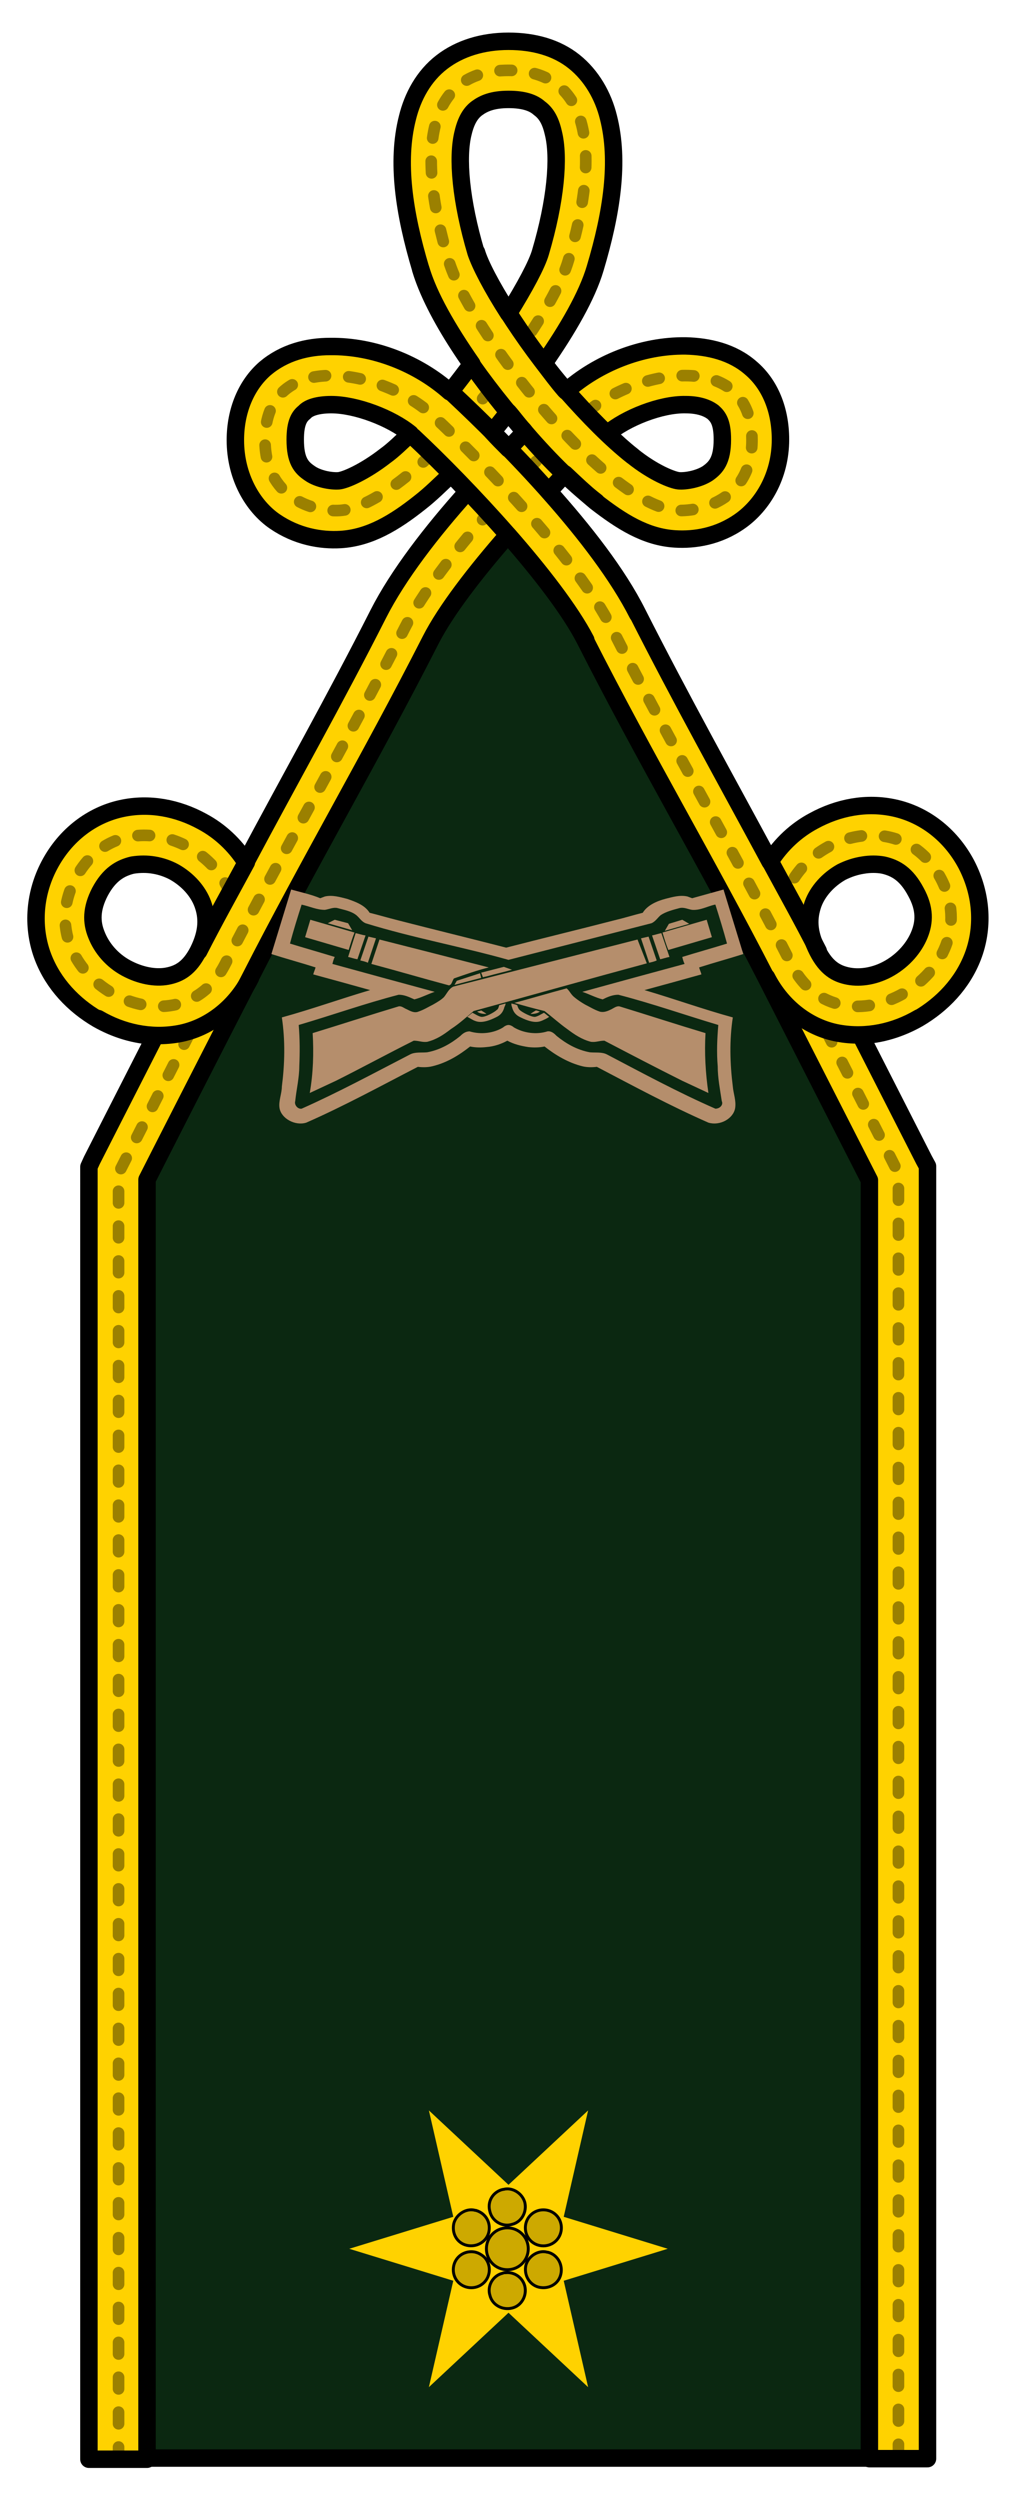 <svg xmlns="http://www.w3.org/2000/svg" xml:space="preserve" id="svg2" x="0" y="0" style="enable-background:new 0 0 175 430" version="1.1" viewBox="0 0 175 430"><style>.st3{fill:none;stroke:#000;stroke-width:3;stroke-linecap:round;stroke-linejoin:round}</style><path id="path4228" d="M87.5 84.3c-7.5 8.5-12.4 10.2-17.8 20.6l-49.3 96.8v221.1h134.2v-221L105.3 105C99.9 94.5 95 92.8 87.5 84.3z" style="fill:#0b2811;stroke:#000;stroke-width:3"/><path id="path846" d="M20.4 422.9V201.8l18.3-35.9c9-17.7-16.9-31.3-25.7-14.8s17.2 31.3 25.7 14.8c10-19.5 20.7-37.7 31-58 6-11.7 21.5-27.9 30.7-36.4 8.5-7.9 28.9-11.7 28.9 4.2 0 9.9-8.2 12.3-12.9 12.1-12.2-.8-35.7-31.2-39.2-43-5.6-18.5-4-32.7 10.3-32.7s15.9 14.2 10.3 32.7c-3.5 11.8-27 42.2-39.3 42.9-4.6.3-12.9-2.2-12.9-12.1 0-16 20.4-12.2 28.9-4.2 9.2 8.6 24.7 24.7 30.7 36.4 10.3 20.3 21.1 38.5 31 58 8.4 16.5 34.4 1.7 25.7-14.8-8.8-16.5-34.7-2.8-25.7 14.8 6.1 12 18.3 35.9 18.3 35.9v221.1" style="fill:none;stroke:#ffd200;stroke-width:10"/><path id="path906" d="M20.4 422.9V201.8l12.5-24.6m6.7-23.5c-4-10.4-20.1-14.9-26.6-2.6-8.8 16.5 17.2 31.3 25.7 14.8 10-19.5 20.7-37.7 31-58 3-5.9 8.4-12.9 14.2-19.5m7-7.6c.9-1 1.8-1.9 2.7-2.8m7.3-7c8.7-7.6 28.5-11 28.5 4.7 0 9.9-8.2 12.3-12.9 12.1-12.3-.8-35.8-31.2-39.3-43-5.6-18.5-4-32.7 10.3-32.7s15.9 14.2 10.3 32.7c-1 3.4-3.6 8.2-7.2 13.5M84.3 67c-1 1.3-2.1 2.6-3.2 3.9m-6.8 7.2c-5.7 5.4-11.5 9.4-15.8 9.7-4.6.3-12.9-2.2-12.9-12.1 0-16 20.4-12.2 28.9-4.2 9.2 8.6 24.7 24.7 30.7 36.4 10.3 20.3 21.1 38.5 31 58 8.4 16.5 34.4 1.7 25.7-14.8-6.5-12.2-22.3-7.9-26.5 2.3m6.8 24 12.4 24.4v221.1" style="fill:none;stroke:#000;stroke-width:2;stroke-linecap:round;stroke-linejoin:round;stroke-opacity:.392;stroke-dasharray:2,4"/><path id="path881" d="M87.5 7.1c-4.4 0-8.4 1.2-11.5 3.6s-5 5.9-5.9 9.6c-1.9 7.5-.6 16.3 2.3 26 1.4 4.7 4.7 10.4 8.8 16.3-1.2 1.5-2.3 3.1-3.6 4.6l-.2.2c-5.4-4.8-13-7.9-20.6-7.8-3.9 0-7.9 1-11.2 3.8-3.2 2.8-5.1 7.2-5.1 12.3 0 6.3 3 11.4 6.8 14 3.8 2.6 7.9 3.3 11.3 3.1 5-.3 9.3-2.9 13.7-6.4 1.8-1.4 3.5-3.1 5.3-4.8 1 1 1.9 1.9 2.8 3-6.1 6.8-11.9 14.3-15.3 21-7.5 14.8-15.3 28.6-22.8 42.7-1.9-3-4.5-5.4-7.5-7-4.2-2.3-9.1-3.3-14-2.2s-9.5 4.4-12.3 9.7c-2.8 5.3-2.9 11.1-1.1 15.8 1.8 4.7 5.3 8.3 9.4 10.7 3 1.7 6.4 2.8 9.9 2.9-4.8 9.4-10.9 21.4-10.9 21.4l-.5 1.1V423h10V202.9c.7-1.4 11.8-23.2 17.8-34.8 9.9-19.4 20.6-37.6 31-58 2.6-5.1 7.7-11.7 13.3-18.1 5.6 6.4 10.7 13 13.3 18.1 10.4 20.5 21.2 38.7 31.1 58l17.8 34.9v219.9h10V200.6l-.6-1.1-10.9-21.4c3.5-.1 6.9-1.2 9.9-2.9 4.1-2.4 7.6-6 9.4-10.7 1.8-4.7 1.7-10.4-1.1-15.8-2.8-5.3-7.4-8.6-12.3-9.7-4.9-1.1-9.8-.1-14 2.2-3 1.6-5.6 4-7.5 7-7.6-14.1-15.3-27.9-22.8-42.7-3.4-6.8-9.2-14.2-15.3-21 1-1 1.9-2 2.8-3 1.8 1.7 3.5 3.3 5.3 4.8 4.4 3.4 8.6 6.1 13.7 6.4 3.3.2 7.4-.4 11.2-3.1s6.9-7.7 6.9-14c0-5.1-1.8-9.5-5.1-12.3-3.2-2.8-7.3-3.7-11.2-3.8-7.6-.1-15.2 3-20.6 7.8l-.2-.2c-1.3-1.5-2.4-3-3.6-4.6 4.1-5.9 7.4-11.6 8.8-16.3 2.9-9.7 4.2-18.5 2.3-26-.9-3.7-2.9-7.2-5.9-9.6s-6.9-3.5-11.3-3.5h0zm0 10c2.7 0 4.3.6 5.3 1.5 1.1.8 1.9 2 2.4 4.2 1.1 4.3.4 11.8-2.2 20.6-.6 2.1-2.7 6-5.5 10.5-2.9-4.5-4.9-8.4-5.6-10.5-2.6-8.8-3.3-16.3-2.2-20.6.5-2.1 1.3-3.4 2.4-4.2 1.1-.8 2.6-1.5 5.4-1.5zM57 69.6c4.3 0 10.3 2.3 13.6 5-1.5 1.4-2.9 2.8-4.3 3.8-3.6 2.8-6.9 4.2-8 4.3-1.3.1-3.6-.3-5-1.3-1.5-1-2.5-2.2-2.5-5.8 0-2.9.7-4 1.6-4.7.7-.8 2.3-1.3 4.6-1.3h0zm61 0c2.3 0 3.8.6 4.7 1.3.9.8 1.6 1.8 1.6 4.7 0 3.6-1.1 4.8-2.5 5.8-1.5 1-3.8 1.4-5 1.3-1.1-.1-4.4-1.4-8-4.3-1.4-1.1-2.8-2.4-4.3-3.8 3.2-2.7 9.2-5.1 13.5-5h0zm-30.5 1.3c.8.9 1.5 1.9 2.3 2.8.2.2.4.4.5.6-.9.9-1.8 1.9-2.8 2.9-1-1-1.9-1.9-2.8-2.9.2-.2.4-.4.5-.6.8-.9 1.5-1.9 2.3-2.8zm-61 77.9c1.2.2 2.4.6 3.5 1.2 2.3 1.3 4.1 3.3 4.9 5.5.8 2.2.9 4.7-.8 8.1-1.5 2.9-3.2 3.9-5.3 4.3-2.1.4-4.7-.1-7.1-1.4s-4.2-3.4-5.1-5.7c-.9-2.2-.9-4.5.6-7.4 1.6-3 3.5-4.1 5.6-4.6 1.3-.2 2.5-.2 3.7 0h0zm122 0c1.2-.2 2.4-.2 3.5 0 2.2.5 4 1.6 5.6 4.6 1.6 2.9 1.5 5.2.6 7.4s-2.7 4.3-5.1 5.7-5 1.8-7.1 1.4c-2.1-.4-3.8-1.4-5.3-4.3-1.7-3.3-1.6-5.8-.8-8.1.8-2.2 2.6-4.2 4.9-5.5 1.2-.6 2.4-1 3.7-1.2h0z" class="st3"/><path id="path854" d="M108.8 78.4c-3.6-2.8-7.6-6.9-11.4-11.2-7.6-8.8-14.2-19.7-15.4-23.8m-9.6 2.9c2.3 7.7 9.2 17.9 17.4 27.4 4.1 4.8 8.4 9.2 12.8 12.6M71.1 75.1c9 8.4 24.4 24.8 29.7 35m31.1 58c2.7 5.3 7.4 8.7 12.3 9.6 4.9.9 9.8-.2 13.9-2.6m-17.3-11.5h0c-2.7-5.3-5.5-10.3-8.2-15.3m-22.9-42.7C103 92.4 87.4 76.6 78 67.8M16.9 175.2c4.1 2.4 9 3.5 13.9 2.6 4.9-.9 9.6-4.3 12.3-9.6m-.7-19.9c-2.7 5-5.6 10.2-8.2 15.3" class="st3"/><path id="path3593" d="m50.1 153-3.4 11.1c2.5.8 5.1 1.5 7.6 2.3-.1.4-.3.8-.4 1.2 3.3.9 6.6 1.8 9.8 2.7-5.1 1.5-10.1 3.3-15.2 4.7.6 4 .5 8 0 11.9 0 1.2-.6 2.5-.4 3.7.3 1.8 2.7 3.1 4.6 2.5 6.6-2.9 12.8-6.3 19.2-9.6.8.1 1.7.1 2.5-.1 2.5-.6 4.6-1.9 6.5-3.4.9.2 1.9.2 2.8.1 1.3-.1 2.5-.5 3.6-1.1 1.1.6 2.3.9 3.6 1.1.9.1 1.9.1 2.8-.1 1.9 1.5 4.1 2.8 6.5 3.4.8.2 1.7.2 2.5.1 6.3 3.3 12.6 6.7 19.2 9.6 2 .6 4.3-.7 4.6-2.5.2-1.3-.3-2.5-.4-3.7-.5-4-.6-8 0-11.9-5.1-1.4-10.1-3.2-15.2-4.7 3.3-.9 6.6-1.8 9.8-2.7-.1-.4-.3-.8-.4-1.2 2.5-.8 5.1-1.5 7.6-2.3l-3.4-11.1-5.4 1.5c-.3-.1-.5-.2-.8-.3-1.3-.3-2.6.1-3.8.4-1.5.4-3.1 1.1-3.9 2.4-1.6.4-3.2.9-4.9 1.3-6.2 1.6-12.4 3.1-18.6 4.7-6.2-1.6-12.4-3.1-18.6-4.7-1.6-.4-3.3-.9-4.9-1.3-.8-1.3-2.4-1.9-3.9-2.4-1.2-.3-2.5-.7-3.8-.4-.3.1-.5.2-.8.3-1.4-.6-3.2-1-5-1.5zm1.8 2.6c1.4.3 2.6.9 4 .9.7-.1 1.5-.5 2.2-.3 1.1.3 2.3.5 3.2 1.2.6.5.9 1.1 1.6 1.4 8.1 2.5 16.4 4 24.6 6.3l24.6-6.3c.7-.3 1.1-1 1.6-1.4.9-.6 2.1-.9 3.2-1.2.8-.2 1.5.2 2.2.3 1.4.1 2.6-.6 3.9-.9h.1c.7 2.2 1.4 4.5 2 6.7-2.6.8-5.1 1.5-7.7 2.3.1.4.2.8.4 1.2-5.9 1.6-11.8 3.2-17.6 4.8 1.2.4 2.3 1 3.5 1.3.8-.4 1.7-.8 2.7-.8 5.8 1.5 11.5 3.5 17.2 5.2-.2 2.4-.3 4.7-.1 7.1 0 2 .4 4 .7 6 .3.6-.3 1.3-1.1 1.3-6.4-2.8-12.5-6.1-18.6-9.3-.9-.5-2-.3-3-.4-2.2-.4-4.1-1.5-5.7-2.8-.4-.4-.9-.9-1.6-.8-1.9.6-4.1.3-5.8-.7-.2-.2-.6-.4-.9-.4-.3 0-.7.2-.9.4-1.6 1-3.8 1.3-5.8.7-.7 0-1.2.4-1.6.8-1.6 1.3-3.5 2.4-5.7 2.8-1 .1-2.1-.1-3 .4-6.2 3.2-12.3 6.5-18.6 9.3-.7.1-1.3-.7-1.1-1.3.2-2 .7-4 .7-6 .1-2.4.1-4.7-.1-7.1 5.8-1.7 11.4-3.7 17.2-5.2 1 0 1.8.4 2.7.8 1.2-.3 2.3-.9 3.5-1.3-5.9-1.6-11.8-3.2-17.6-4.8.1-.4.2-.8.4-1.2-2.6-.8-5.1-1.5-7.7-2.3.6-2.3 1.3-4.5 2-6.7zm5.7 2.6-1.2.6 4.2 1.2-.7-1.2-2.3-.6zm59.8 0-2.3.7-.7 1.2 4.2-1.2-1.2-.7zm-64 0-.9 3 7.5 2.2c.3-1 .6-2 1-3l-7.6-2.2zm68.2 0-7.6 2.2c.3 1 .6 2 1 3l7.5-2.2-.9-3zm-60.4 2.3-1.3 4.1c.5.1 1 .3 1.6.4l1.4-4.1c-.7-.1-1.2-.3-1.7-.4zm52.6 0c-.5.1-1.1.3-1.6.4l1.4 4.1c.5-.1 1-.3 1.6-.4l-1.4-4.1zm-50.4.6-1.4 4.1c.4.1.9.2 1.3.4l1.4-4.2c-.4-.1-.9-.2-1.3-.3zm48.2 0c-.4.1-.9.2-1.3.3l1.4 4.2c.4-.1.9-.2 1.3-.4l-1.4-4.1zm-46.3.5-1.4 4.2c4.5 1.2 8.9 2.5 13.4 3.7.1-.1.2-.1.3-.2.2-.3.3-.7.5-1 2-.7 4-1.4 6-1.9-6.2-1.6-12.5-3.2-18.8-4.8zm44.4 0c-10.6 2.7-21.1 5.4-31.7 8.1-.8.4-1.1 1.2-1.6 1.8-.5.5-1.2.9-1.9 1.3-.8.4-1.6.9-2.5 1.2-.7.3-1.4-.1-2-.4-.5-.2-.9-.6-1.4-.5-5 1.5-9.9 3.1-14.8 4.6.2 3.4.1 6.9-.5 10.3l4.5-2.1c4.4-2.2 9-4.7 13.4-6.9.9 0 1.4.3 2.3.2 1.6-.4 2.8-1.2 4.1-2.2 1.4-.9 2.6-2 3.9-3.1 9.9-2.7 19.8-5.5 29.8-8.2l-1.6-4.1zm-23 4.7-3.9 1 .3.8c.2-.1.5-.1.8-.2 1.4-.4 2.8-.7 4.2-1.1l-1.4-.5zm-4.1 1.1-4 1.3-.4.7c1.5-.4 3.1-.8 4.6-1.2l-.2-.8zm14.9 2.6c-3 .8-6 1.7-9 2.5 1.7.5 3.5 1 5.2 1.4 1.3 1 2.5 2.1 3.9 3.1 1.2.9 2.5 1.8 4.1 2.2.9.1 1.4-.2 2.3-.2 4.4 2.3 9 4.7 13.4 6.9l4.5 2.1c-.5-3.4-.7-6.9-.5-10.3-5-1.5-9.9-3.1-14.8-4.6-.5-.1-1 .3-1.4.5-.6.3-1.3.6-2 .4-.9-.3-1.7-.8-2.5-1.2-.7-.4-1.3-.8-1.9-1.3-.6-.5-.8-1.1-1.3-1.5zM87 172.6c-.4.1-.7.2-1.1.3-.1.4-.2.7-.4.8-.4.4-2 1.3-2.7 1.2-.5-.1-1.1-.5-1.5-.7-.3.2-.6.5-.9.7.4.2.7.4 1.1.6.5.2 1.4.7 3.8-.5.9-.4 1.3-1 1.5-1.8.1-.2.2-.4.2-.6zm1 0c0 .2 0 .4.1.6.2.8.6 1.4 1.5 1.8 2.4 1.2 3.3.7 3.8.5.4-.2.7-.3 1.1-.6-.3-.2-.6-.5-.9-.7-.4.2-1 .6-1.5.7-.6.1-2.3-.8-2.7-1.2-.2-.2-.3-.5-.4-.8-.2-.1-.6-.2-1-.3zm-5.2 1.2c-.2.1-.4.1-.7.2.4.3.9.4 1.6.4-.2-.2-.6-.4-.9-.6zm9.4 0c-.3.2-.7.4-.9.6.7 0 1.2-.1 1.6-.4-.3-.1-.5-.2-.7-.2z" style="fill:#b58e6c"/><path id="path60-5" d="M114.9 386.8 97 392.3l4.2 18.3-13.7-12.8-13.7 12.8 4.2-18.3-17.9-5.5 17.9-5.5-4.2-18.3 13.7 12.8 13.7-12.8-4.2 18.3 17.9 5.5z" style="fill:#ffd200"/><path id="path4362" d="M87.1 376.5c-.2 0-.4.1-.6.1-1.7.4-2.7 2.1-2.2 3.8.4 1.7 2.2 2.7 3.8 2.2 1.7-.4 2.6-2.2 2.2-3.8-.4-1.4-1.8-2.4-3.2-2.3zm-5.8 3.6c-1.4-.1-2.8.9-3.2 2.3-.4 1.7.5 3.4 2.2 3.8 1.7.4 3.4-.6 3.8-2.2.4-1.7-.5-3.3-2.2-3.8-.2 0-.4-.1-.6-.1zm12.2 0c-.8 0-1.6.3-2.2.9-1.2 1.2-1.2 3.2 0 4.4s3.2 1.2 4.4 0 1.2-3.2 0-4.4c-.6-.6-1.4-.9-2.2-.9zm-6.2 3.1c-2 0-3.6 1.6-3.6 3.6s1.6 3.6 3.6 3.6 3.6-1.6 3.6-3.6-1.6-3.6-3.6-3.6zm-6.2 4.1c-.8 0-1.6.3-2.2.9-1.2 1.2-1.2 3.2 0 4.4s3.2 1.2 4.4 0 1.2-3.2 0-4.4c-.7-.6-1.4-.9-2.2-.9zm12.6 0c-1.4-.1-2.8.9-3.2 2.3-.4 1.7.6 3.4 2.2 3.8 1.7.4 3.4-.5 3.8-2.2.4-1.7-.6-3.4-2.2-3.8-.2 0-.4-.1-.6-.1zm-6.6 3.6c-.2 0-.4 0-.6.1-1.7.4-2.7 2.2-2.2 3.8.4 1.7 2.2 2.6 3.8 2.2 1.7-.4 2.6-2.2 2.2-3.8-.4-1.5-1.8-2.4-3.2-2.3z" style="fill-opacity:.196;stroke:#000;stroke-width:.5"/></svg>